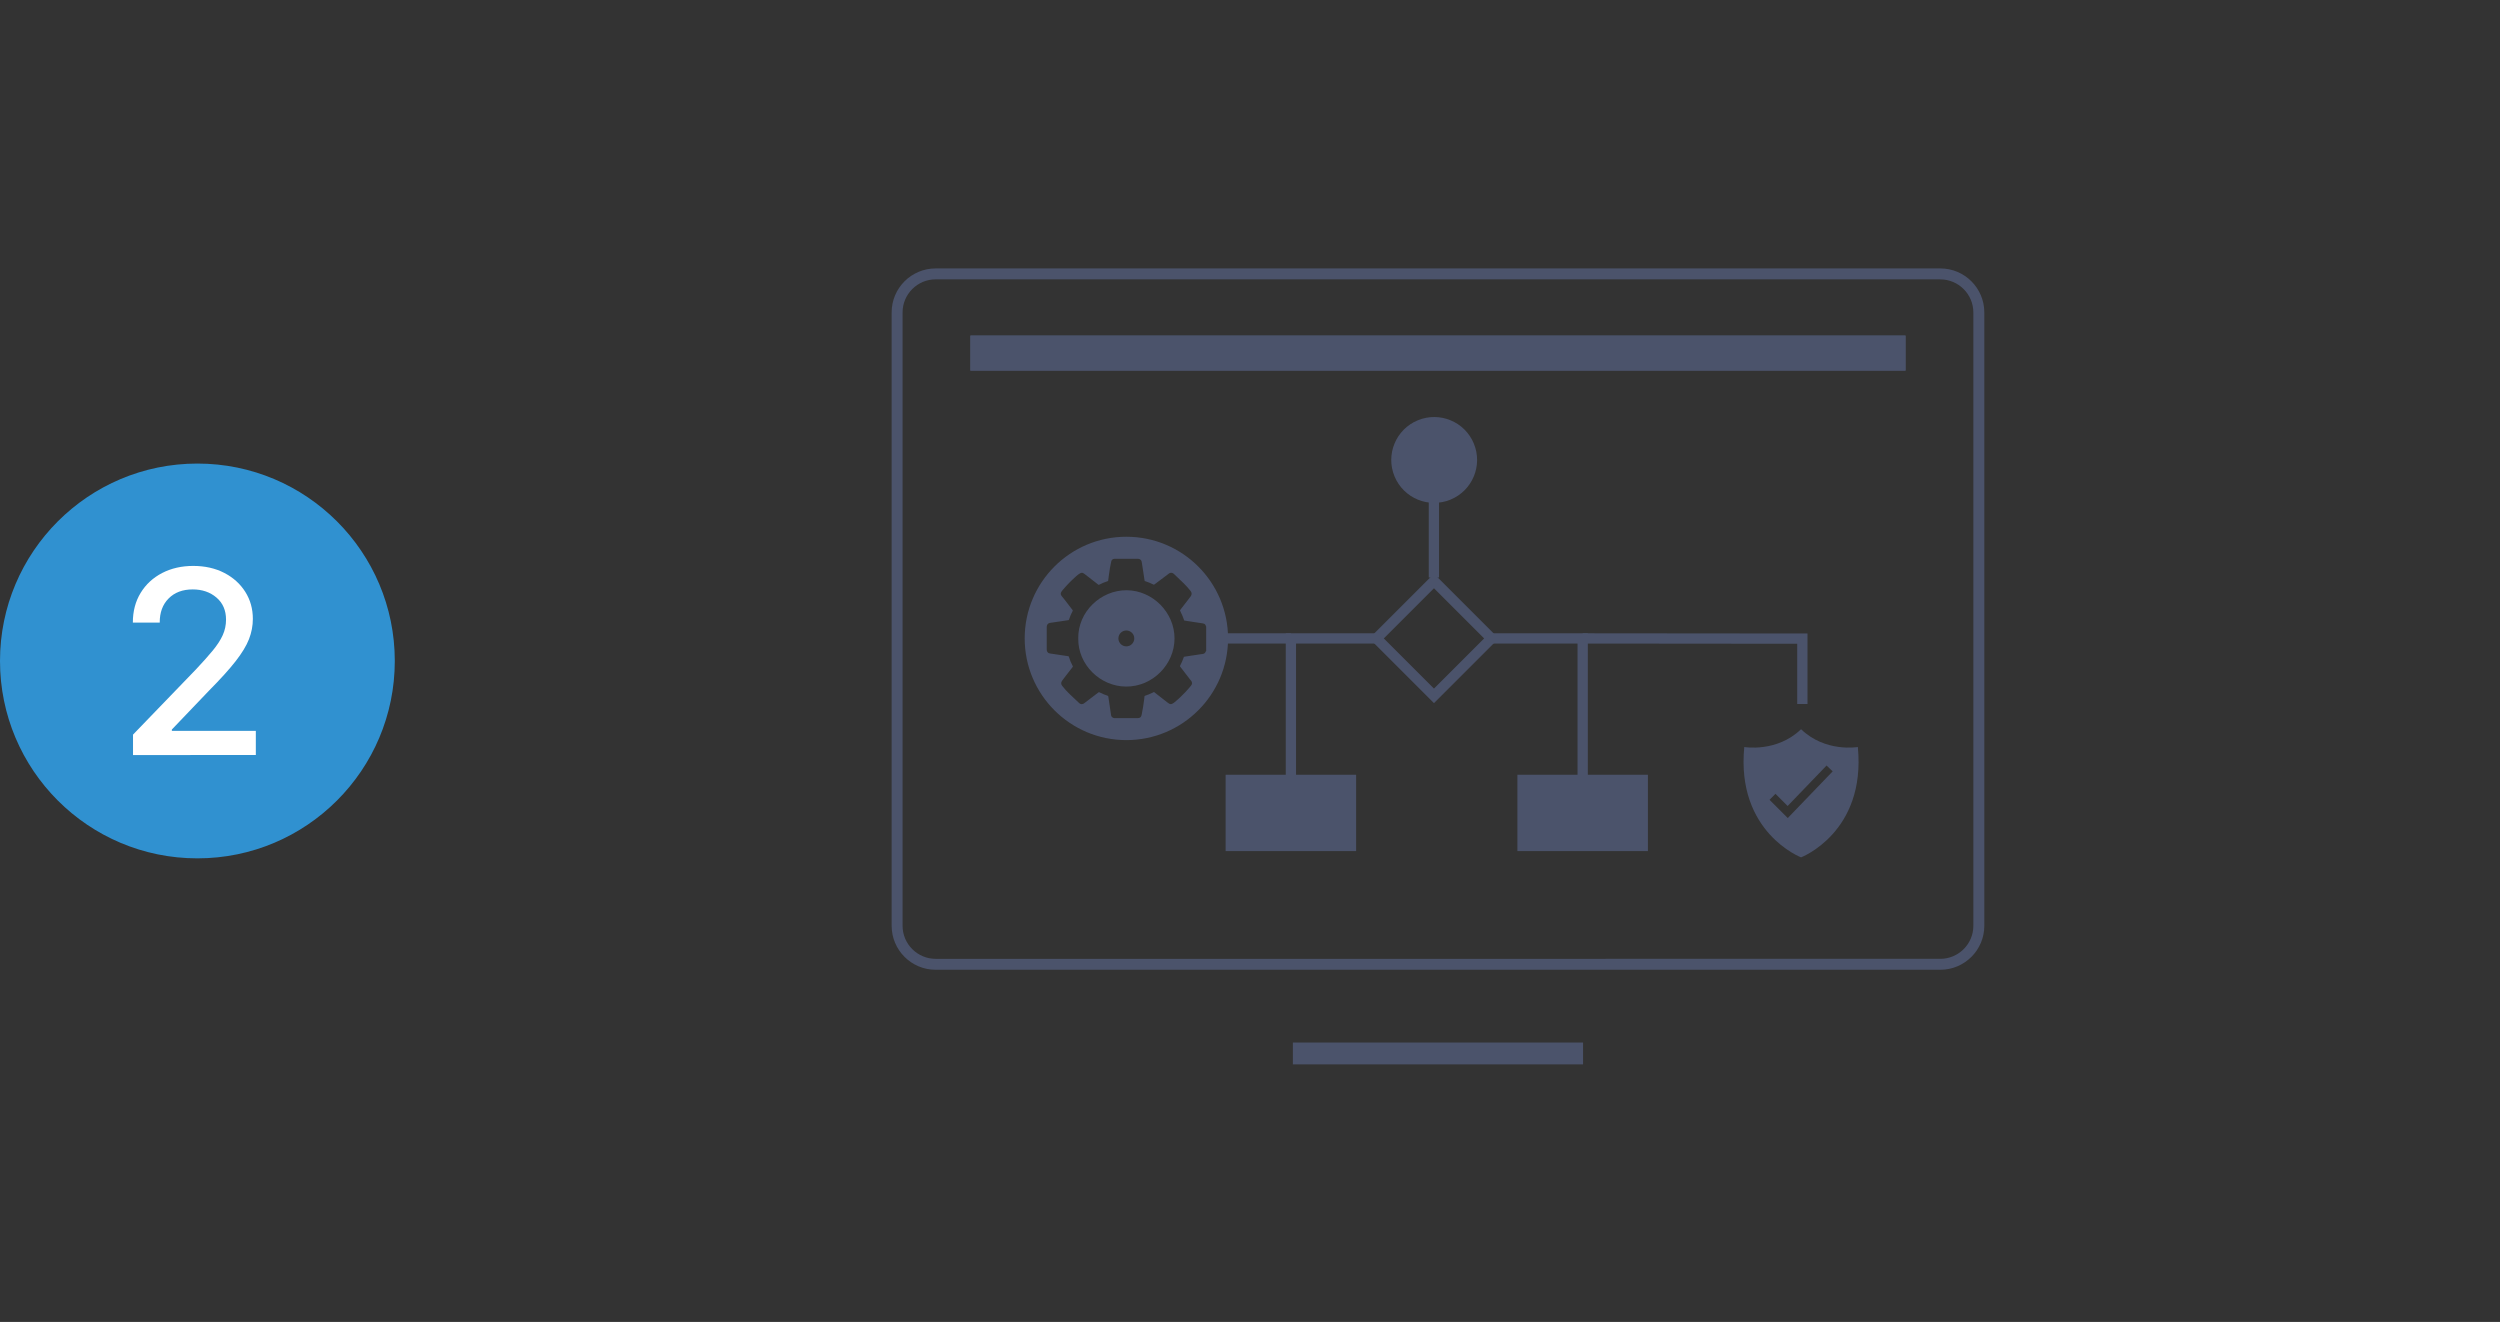 <?xml version="1.0" encoding="UTF-8"?><svg id="Layer_1" xmlns="http://www.w3.org/2000/svg" viewBox="0 0 730 386"><rect x="0" y="0" width="730" height="386" fill="#333333" stroke="none"/><defs><style>.cls-1{stroke-width:3px;}.cls-1,.cls-2{fill:none;stroke:#4b536b;stroke-miterlimit:10;}.cls-3{fill:#fff;}.cls-4{fill:#3091d0;}.cls-5{fill:#4b536b;}.cls-2{stroke-width:6.38px;}</style></defs><circle class="cls-4" cx="57.64" cy="193" r="57.64"/><path class="cls-3" d="M38.84,220.47v-5.96l18.43-19.1c1.95-2.07,3.57-3.9,4.87-5.47,1.29-1.57,2.26-3.06,2.9-4.48,.64-1.42,.96-2.93,.96-4.52,0-2.71-.93-4.86-2.79-6.45-1.86-1.59-4.18-2.38-6.94-2.38-2.94,0-5.29,.88-7.04,2.65-1.75,1.76-2.61,4.11-2.59,7.04h-7.85c0-3.32,.76-6.21,2.29-8.7,1.52-2.48,3.62-4.41,6.28-5.79,2.66-1.37,5.68-2.06,9.07-2.06s6.44,.68,9.06,2.04c2.62,1.36,4.66,3.2,6.13,5.53,1.47,2.33,2.21,4.96,2.21,7.89,0,2.02-.38,4-1.13,5.93s-2.06,4.08-3.91,6.45c-1.85,2.37-4.45,5.24-7.78,8.6l-10.83,11.33v.4h24.52v7.05H38.84Z"/><g><g><g><line class="cls-2" x1="377.52" y1="307.61" x2="462.25" y2="307.61"/><rect class="cls-5" x="283.36" y="97.99" width="273.05" height="10.22"/></g><path class="cls-5" d="M566.56,81.58c5.32,0,9.66,4.33,9.66,9.66v179.09c0,5.32-4.33,9.65-9.66,9.65H273.21c-5.32,0-9.66-4.33-9.66-9.65V91.23c0-5.32,4.33-9.66,9.66-9.66h293.36m0-3.19H273.21c-7.09,0-12.85,5.75-12.85,12.85v179.09c0,7.09,5.75,12.85,12.85,12.85h293.36c7.09,0,12.85-5.75,12.85-12.85V91.23c0-7.09-5.75-12.85-12.85-12.85h0Z"/></g><g><path class="cls-5" d="M542.49,218.13s-9.49,1.66-16.58-5.2c-7.09,6.86-16.58,5.2-16.58,5.2-2.42,24.92,16.58,32.22,16.58,32.22,0,0,19-7.3,16.58-32.22Zm-20.46,20.74l-5.33-5.33,1.74-1.74,3.55,3.55,11.37-11.82,1.78,1.71-13.11,13.63Z"/><rect class="cls-1" x="406.86" y="174.56" width="23.72" height="23.72" transform="translate(-9.18 350.68) rotate(-45)"/><circle class="cls-5" cx="418.78" cy="134.31" r="12.53" transform="translate(-19.52 170.48) rotate(-22.5)"/><line class="cls-1" x1="418.7" y1="138.11" x2="418.7" y2="168.64"/><polyline class="cls-1" points="434.31 186.42 462.14 186.42 462.14 239.04"/><polyline class="cls-1" points="376.94 239.04 376.94 186.42 384.62 186.42 402.96 186.42"/><polyline class="cls-1" points="462.14 186.42 526.29 186.48 526.29 205.56"/><rect class="cls-5" x="443.08" y="226.23" width="38.11" height="22.29"/><rect class="cls-5" x="357.88" y="226.23" width="38.11" height="22.29"/><rect class="cls-5" x="283.36" y="97.99" width="273.05" height="10.22"/><g><path class="cls-5" d="M328.9,156.73c-16.4,0-29.69,13.29-29.69,29.69s13.29,29.69,29.69,29.69,29.69-13.29,29.69-29.69-13.29-29.69-29.69-29.69Zm23.24,33.37c-.13,.42-.38,.75-.85,.84-.32,.05-.65,.09-.98,.14-.75,.11-1.5,.23-2.25,.34-.74,.11-1.48,.23-2.22,.34-.1,.01-.15,.05-.18,.14-.3,.86-.65,1.71-1.08,2.51-.05,.1-.03,.16,.03,.24,.84,1.09,1.68,2.19,2.53,3.29,.24,.31,.51,.61,.74,.94,.27,.38,.25,.85-.01,1.2-.09,.13-.2,.26-.31,.4-.92,1.13-1.94,2.17-2.99,3.18-.55,.52-1.14,1.01-1.72,1.5-.09,.08-.21,.14-.32,.21-.49,.32-.85,.35-1.43-.09-.86-.64-1.69-1.31-2.53-1.97-.53-.42-1.06-.83-1.6-1.25-.15,.08-.3,.15-.45,.22-.71,.35-1.44,.65-2.19,.89-.08,.02-.12,.05-.13,.15-.01,.24-.05,.48-.08,.73-.11,.77-.19,1.53-.32,2.3-.13,.82-.28,1.63-.45,2.45-.14,.64-.49,.89-1.14,.89h-6.61c-.07,0-.14,0-.22,0-.44-.03-.87-.38-.93-.77-.05-.25-.07-.5-.11-.74-.12-.81-.24-1.61-.36-2.41-.12-.81-.25-1.61-.36-2.41-.02-.1-.05-.15-.15-.19-.84-.28-1.67-.61-2.46-1.02-.09-.05-.16-.04-.25,.03-1.41,1.07-2.81,2.14-4.22,3.21-.42,.32-1.01,.3-1.39-.06-.93-.87-1.88-1.75-2.8-2.64-.79-.77-1.55-1.57-2.22-2.46-.34-.45-.34-.98-.01-1.43,.19-.28,.39-.55,.6-.81,.83-1.08,1.66-2.15,2.5-3.23,.07-.09,.08-.16,.02-.26-.47-.88-.86-1.8-1.14-2.76-.03-.08-.05-.1-.13-.12-.97-.14-1.93-.29-2.89-.43-.83-.12-1.65-.26-2.48-.37-.46-.06-.75-.32-.89-.74-.05-.14-.06-.3-.06-.45v-6.53c0-.09,0-.19,.02-.28,.05-.44,.42-.85,.84-.92,.31-.05,.63-.09,.94-.14,.81-.12,1.63-.24,2.45-.36,.69-.11,1.38-.21,2.07-.31,.09-.01,.14-.05,.17-.14,.28-.88,.64-1.72,1.08-2.54,.05-.1,.05-.16-.02-.26-.77-1-1.54-2.01-2.32-3.02-.27-.36-.56-.69-.85-1.04-.37-.46-.39-.86-.06-1.35,.09-.14,.19-.28,.3-.4,1.23-1.48,2.59-2.84,4.02-4.12,.36-.32,.75-.63,1.18-.85,.26-.13,.52-.15,.79-.03,.16,.07,.31,.17,.45,.28,1.34,1.04,2.68,2.07,4.02,3.12,.07,.06,.13,.06,.21,.01,.8-.42,1.64-.76,2.49-1.04,.12-.04,.16-.1,.17-.22,.05-.4,.09-.81,.15-1.21,.11-.79,.21-1.6,.35-2.4,.1-.64,.24-1.28,.38-1.91,.1-.44,.38-.71,.83-.78,.12-.01,.24-.01,.37-.01h6.72c.48,.02,.92,.42,.98,.87,.04,.34,.1,.69,.16,1.02l.34,2.22c.11,.75,.23,1.5,.34,2.25,.01,.09,.06,.13,.13,.15,.85,.28,1.67,.61,2.47,1.01,.11,.05,.17,.05,.27-.03,1.35-1.02,2.7-2.04,4.06-3.05,.12-.09,.24-.2,.38-.26,.48-.21,.91-.09,1.27,.25,.93,.88,1.86,1.76,2.77,2.65,.77,.75,1.5,1.55,2.15,2.4,.32,.41,.32,1,0,1.43-.22,.28-.42,.57-.64,.85-.82,1.06-1.63,2.13-2.46,3.19-.06,.08-.05,.14-.01,.23,.26,.54,.51,1.09,.75,1.65,.17,.39,.3,.79,.44,1.19,.42,.07,.83,.13,1.26,.2,.75,.12,1.51,.24,2.27,.35,.62,.09,1.24,.19,1.86,.28,.33,.05,.62,.15,.8,.45,.09,.16,.15,.33,.22,.5v7.09s-.02,.05-.03,.07Z"/><path class="cls-5" d="M329.02,172.35c-7.64-.05-14.28,6.32-14.17,14.06-.11,7.71,6.42,14.02,13.93,14.07,7.84,.06,14.18-6.53,14.18-14.05,.01-7.61-6.41-14.02-13.94-14.08Zm-.13,16.39c-1.28,0-2.32-1.04-2.32-2.32s1.04-2.32,2.32-2.32,2.32,1.04,2.32,2.32-1.04,2.32-2.32,2.32Z"/></g><line class="cls-1" x1="355.42" y1="186.42" x2="376.94" y2="186.42"/></g></g></svg>